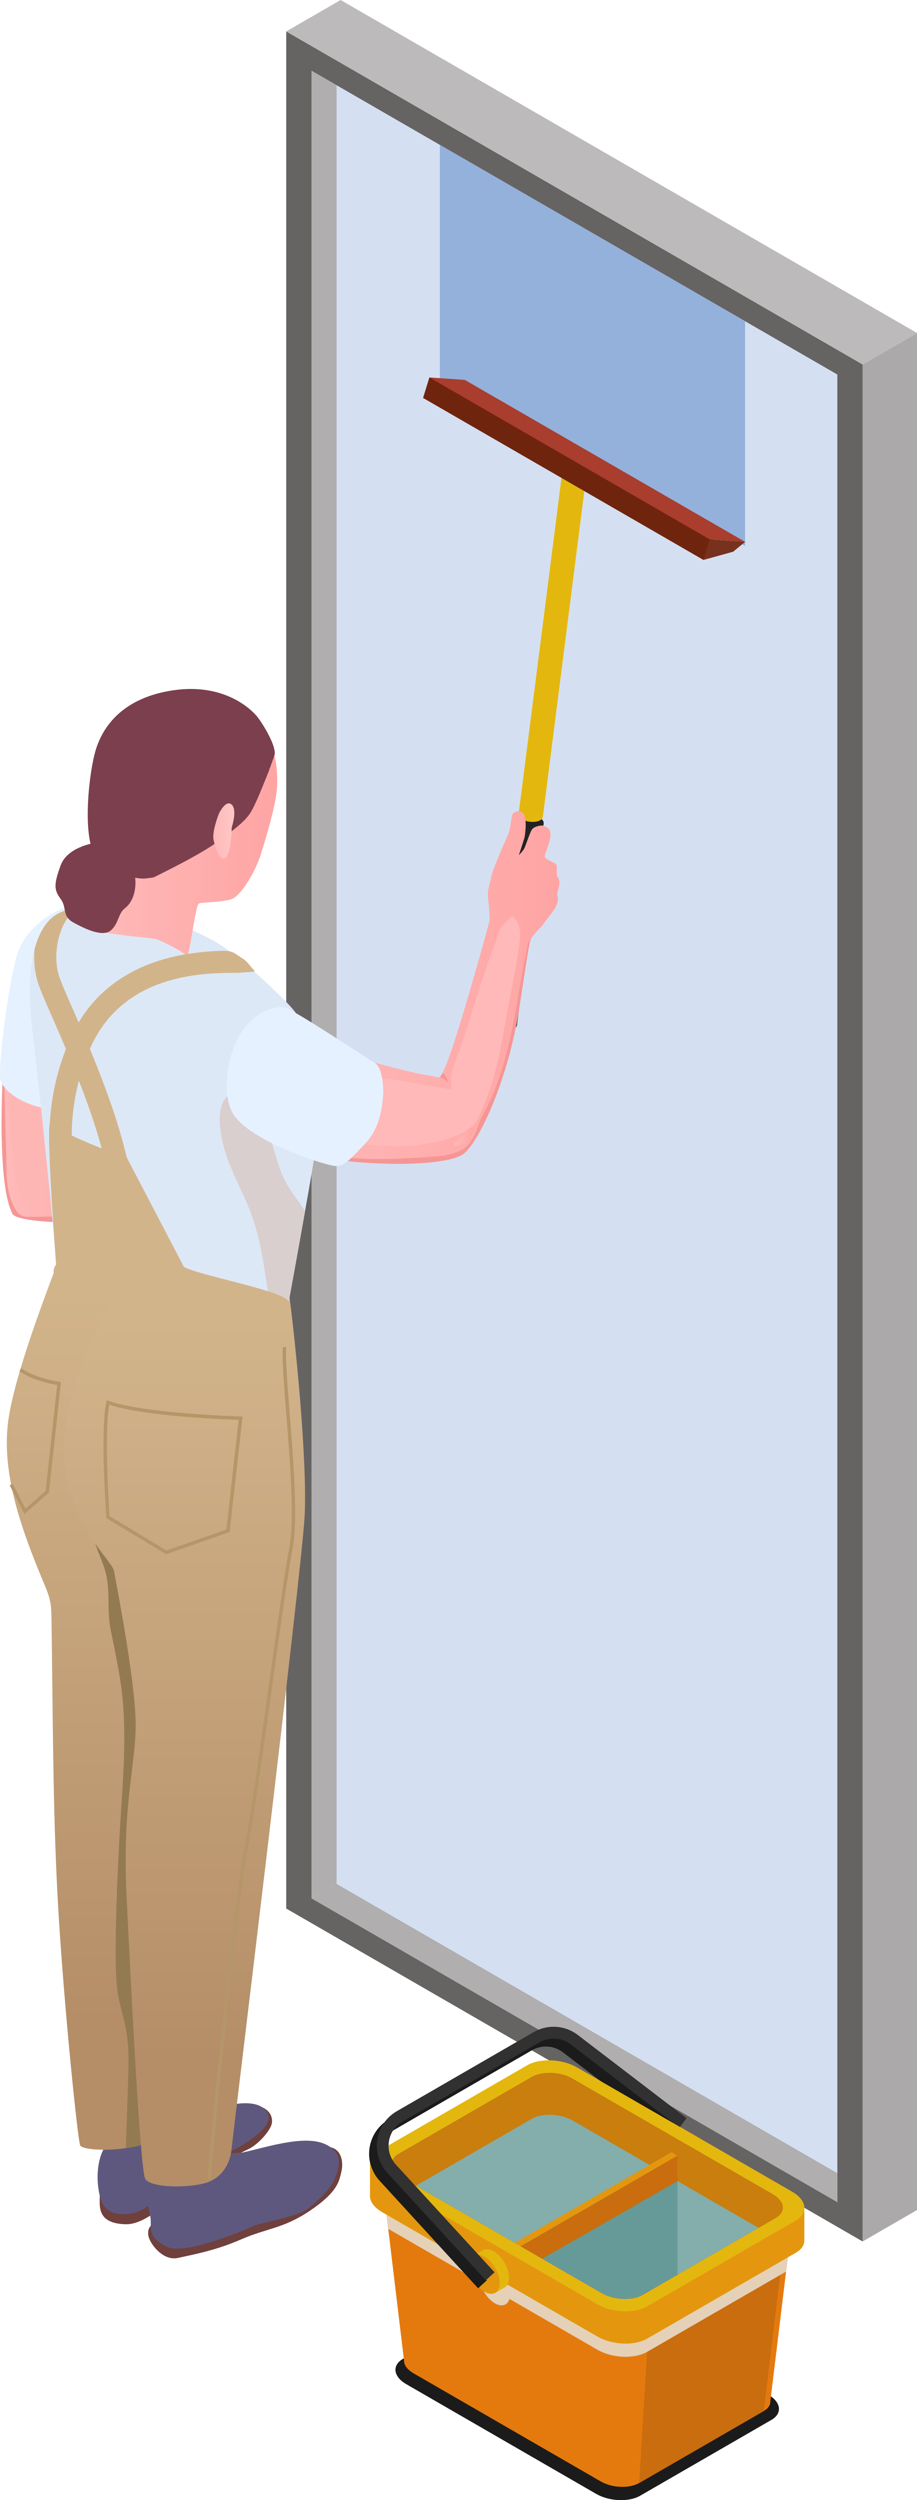 <?xml version="1.0" encoding="UTF-8"?>
<svg xmlns="http://www.w3.org/2000/svg" xmlns:xlink="http://www.w3.org/1999/xlink" viewBox="0 0 132.13 360">
  <defs>
    <style>
      .uuid-2ab6e974-da61-4fa6-8cf7-7962ba7b5f51 {
        fill: #e4b70e;
      }

      .uuid-2ab6e974-da61-4fa6-8cf7-7962ba7b5f51, .uuid-5bfc5ac7-fbed-446b-92ec-aeeeb27a4718, .uuid-9a14e1ac-825b-4be2-a15c-f092150a102d, .uuid-274fe51c-93ac-4593-adf2-6bc1a035acfe, .uuid-5b29783d-a351-4e60-b9ab-e09dcf5b86a5, .uuid-8fa9af0b-2141-4561-b9d6-5858028b2a36, .uuid-e94090b8-6b77-4085-a953-914dbbccdde9, .uuid-eea1b379-93a1-4008-9943-ba7ded33b05e, .uuid-c2b210ab-e6ad-4a24-bc92-62cd5abfdd2d, .uuid-6bba5d11-06d1-46d8-9f3a-f89d74500d84, .uuid-8d8e3def-fa7d-46f0-8078-a2cb9b533a39, .uuid-88ed228b-75c1-4488-be54-5c39a4d250d4, .uuid-83bcb7e2-54f2-4fe0-8d6d-5a69a87103c8, .uuid-9c046b0a-e0e3-4eb6-8530-4099d45ad0dd, .uuid-4e617f84-d7c9-4aed-9b3f-da64f69ee352, .uuid-66ecd72d-a5d1-4c46-ad44-810199ce0eef, .uuid-16fa6077-a362-4972-bcf8-44b68f0a7497, .uuid-bbe6e7ab-92a4-4ead-bf19-a3ea15443940, .uuid-9c0736bc-0413-45b0-9048-d6708e982ea7, .uuid-fe1f339c-f91d-4b74-b0dd-4964c249ddbb, .uuid-b2f7f490-1c26-4c0c-b0e9-783e5bd16130, .uuid-1534d205-2073-45cd-8952-380be7239a30, .uuid-0e833fb3-9619-40aa-b8c8-43c94486c6e6, .uuid-9ea85cb4-cd72-4684-a5f0-73ed60921e3f, .uuid-04535d6e-512b-4742-a2a4-451081fd4496, .uuid-2a87c536-227b-4183-b85e-f7a0104a2c2d, .uuid-6f2910e9-df7e-4c4c-b201-45ad95ca2aaf, .uuid-7b6eba80-fa57-476b-bea5-1b74deb1872c, .uuid-3834f41a-476e-4ca3-803c-e4cc26b9828d, .uuid-00f2fcc0-a0c4-4435-9767-4e3d532a3d07, .uuid-c41dc06b-b010-44c0-8171-be619caec032, .uuid-200f6b46-315f-4648-bac2-6657e2efc47f, .uuid-1441ab8e-52c5-445b-9be0-3e8c9b21472d, .uuid-57b51a7f-3efc-47d7-8721-e1d7699e84ad, .uuid-bbb90c18-9711-4a3e-96e9-29ddab24bf9d, .uuid-549d8102-d98c-49d9-bf00-6a068902aefc, .uuid-5b25b6e4-0ce7-424b-81af-e113dc98eb1d, .uuid-b7ba35a8-3024-463e-9350-3f67a338aeb1, .uuid-b948f25f-2ae1-42b7-8313-211ce21653d4 {
        stroke-width: 0px;
      }

      .uuid-5bfc5ac7-fbed-446b-92ec-aeeeb27a4718 {
        fill: url(#uuid-9fb9feaf-f2da-4f70-9d4e-c18a15f744cb);
      }

      .uuid-9a14e1ac-825b-4be2-a15c-f092150a102d {
        fill: #c97e0e;
      }

      .uuid-274fe51c-93ac-4593-adf2-6bc1a035acfe {
        fill: #e4d1b8;
      }

      .uuid-274fe51c-93ac-4593-adf2-6bc1a035acfe, .uuid-5b29783d-a351-4e60-b9ab-e09dcf5b86a5 {
        mix-blend-mode: multiply;
      }

      .uuid-5b29783d-a351-4e60-b9ab-e09dcf5b86a5 {
        fill: #d9cfcf;
      }

      .uuid-8fa9af0b-2141-4561-b9d6-5858028b2a36 {
        fill: #b0aeae;
      }

      .uuid-e94090b8-6b77-4085-a953-914dbbccdde9 {
        fill: #323131;
      }

      .uuid-eea1b379-93a1-4008-9943-ba7ded33b05e {
        fill: url(#uuid-53547d46-e6f1-4870-a0d7-e80a082658f0);
      }

      .uuid-c2b210ab-e6ad-4a24-bc92-62cd5abfdd2d {
        fill: #6f403c;
      }

      .uuid-6bba5d11-06d1-46d8-9f3a-f89d74500d84 {
        fill: #6690cc;
        opacity: .28;
      }

      .uuid-8d8e3def-fa7d-46f0-8078-a2cb9b533a39 {
        fill: #a93d2e;
      }

      .uuid-88ed228b-75c1-4488-be54-5c39a4d250d4 {
        fill: #94b1db;
        mix-blend-mode: screen;
      }

      .uuid-83bcb7e2-54f2-4fe0-8d6d-5a69a87103c8 {
        fill: #aba9a9;
      }

      .uuid-9c046b0a-e0e3-4eb6-8530-4099d45ad0dd {
        fill: #bcbaba;
      }

      .uuid-4e617f84-d7c9-4aed-9b3f-da64f69ee352 {
        fill: #947a51;
      }

      .uuid-66ecd72d-a5d1-4c46-ad44-810199ce0eef {
        fill: #e4970e;
      }

      .uuid-af4d85a8-34a5-4cc6-b702-3c68a0fbfd8e {
        isolation: isolate;
      }

      .uuid-16fa6077-a362-4972-bcf8-44b68f0a7497 {
        fill: #7c3f4e;
      }

      .uuid-bbe6e7ab-92a4-4ead-bf19-a3ea15443940 {
        fill: url(#uuid-1a2374d4-923e-47bb-8f15-eb9876714896);
      }

      .uuid-9c0736bc-0413-45b0-9048-d6708e982ea7 {
        fill: url(#uuid-08e5428a-55e2-43b0-ac72-ab47eb539a0c);
      }

      .uuid-fe1f339c-f91d-4b74-b0dd-4964c249ddbb {
        fill: #c96d0e;
      }

      .uuid-b2f7f490-1c26-4c0c-b0e9-783e5bd16130 {
        fill: #feb9b8;
      }

      .uuid-1534d205-2073-45cd-8952-380be7239a30 {
        fill: #e6f1ff;
      }

      .uuid-0e833fb3-9619-40aa-b8c8-43c94486c6e6 {
        fill: url(#uuid-7eb1d208-6430-4612-9a6c-58992294e91c);
      }

      .uuid-9ea85cb4-cd72-4684-a5f0-73ed60921e3f {
        fill: #5f587e;
      }

      .uuid-04535d6e-512b-4742-a2a4-451081fd4496 {
        fill: #d2b48b;
      }

      .uuid-2a87c536-227b-4183-b85e-f7a0104a2c2d {
        fill: #232222;
      }

      .uuid-6f2910e9-df7e-4c4c-b201-45ad95ca2aaf {
        fill: #83aeab;
      }

      .uuid-7b6eba80-fa57-476b-bea5-1b74deb1872c {
        fill: #e47a0e;
      }

      .uuid-3834f41a-476e-4ca3-803c-e4cc26b9828d {
        fill: #6f240e;
      }

      .uuid-00f2fcc0-a0c4-4435-9767-4e3d532a3d07 {
        fill: #666363;
      }

      .uuid-c41dc06b-b010-44c0-8171-be619caec032 {
        fill: #b59669;
      }

      .uuid-200f6b46-315f-4648-bac2-6657e2efc47f {
        fill: url(#uuid-3bc6d05d-ee80-40e9-80fe-52ad2ae38f27);
      }

      .uuid-1441ab8e-52c5-445b-9be0-3e8c9b21472d {
        fill: #f59695;
      }

      .uuid-57b51a7f-3efc-47d7-8721-e1d7699e84ad {
        fill: #feb6b5;
      }

      .uuid-bbb90c18-9711-4a3e-96e9-29ddab24bf9d {
        fill: #78311d;
      }

      .uuid-549d8102-d98c-49d9-bf00-6a068902aefc {
        fill: url(#uuid-b52d35ff-7b37-4fc2-b735-6b5b7463aa61);
      }

      .uuid-5b25b6e4-0ce7-424b-81af-e113dc98eb1d {
        fill: #1c1b1b;
      }

      .uuid-b7ba35a8-3024-463e-9350-3f67a338aeb1 {
        fill: #659a98;
      }

      .uuid-b948f25f-2ae1-42b7-8313-211ce21653d4 {
        fill: #dde8f6;
      }
    </style>
    <linearGradient id="uuid-08e5428a-55e2-43b0-ac72-ab47eb539a0c" data-name="Áåçûìÿííûé ãðàäèåíò 5" x1=".24" y1="162.64" x2="23.96" y2="162.64" gradientUnits="userSpaceOnUse">
      <stop offset=".05" stop-color="#feb9b8"/>
      <stop offset=".99" stop-color="#fea5a4"/>
    </linearGradient>
    <linearGradient id="uuid-9fb9feaf-f2da-4f70-9d4e-c18a15f744cb" data-name="Áåçûìÿííûé ãðàäèåíò 109" x1="12.47" y1="309.54" x2="12.47" y2="179.28" gradientUnits="userSpaceOnUse">
      <stop offset=".14" stop-color="#b58e67"/>
      <stop offset=".95" stop-color="#d2b48b"/>
    </linearGradient>
    <linearGradient id="uuid-7eb1d208-6430-4612-9a6c-58992294e91c" data-name="Áåçûìÿííûé ãðàäèåíò 109" x1="26.59" y1="314.82" x2="26.59" y2="183.64" xlink:href="#uuid-9fb9feaf-f2da-4f70-9d4e-c18a15f744cb"/>
    <linearGradient id="uuid-53547d46-e6f1-4870-a0d7-e80a082658f0" data-name="Áåçûìÿííûé ãðàäèåíò 5" x1="38.27" y1="142.2" x2="80.61" y2="142.2" xlink:href="#uuid-08e5428a-55e2-43b0-ac72-ab47eb539a0c"/>
    <linearGradient id="uuid-1a2374d4-923e-47bb-8f15-eb9876714896" data-name="Áåçûìÿííûé ãðàäèåíò 5" x1="65.38" y1="163.7" x2="68.25" y2="163.7" xlink:href="#uuid-08e5428a-55e2-43b0-ac72-ab47eb539a0c"/>
    <linearGradient id="uuid-3bc6d05d-ee80-40e9-80fe-52ad2ae38f27" data-name="Áåçûìÿííûé ãðàäèåíò 5" x1="13.49" y1="120.92" x2="39.94" y2="120.92" xlink:href="#uuid-08e5428a-55e2-43b0-ac72-ab47eb539a0c"/>
    <linearGradient id="uuid-b52d35ff-7b37-4fc2-b735-6b5b7463aa61" data-name="Áåçûìÿííûé ãðàäèåíò 4" x1="30.73" y1="119.66" x2="33.76" y2="119.66" gradientUnits="userSpaceOnUse">
      <stop offset=".05" stop-color="#feb9b8"/>
      <stop offset=".99" stop-color="#fec8c7"/>
    </linearGradient>
  </defs>
  <g class="uuid-af4d85a8-34a5-4cc6-b702-3c68a0fbfd8e">
    <g id="uuid-acffd70a-f74a-4d85-8c83-7de1238ba730" data-name="Layer 1">
      <g>
        <g>
          <path class="uuid-00f2fcc0-a0c4-4435-9767-4e3d532a3d07" d="m41.24,4.52v270.29l83.06,47.94V52.48L41.24,4.52Zm79.41,312.56l-75.74-43.73V10.2l75.74,43.73v263.15Z"/>
          <polygon class="uuid-83bcb7e2-54f2-4fe0-8d6d-5a69a87103c8" points="124.3 322.75 132.13 318.22 132.13 47.95 124.3 52.47 124.3 322.75"/>
          <polygon class="uuid-9c046b0a-e0e3-4eb6-8530-4099d45ad0dd" points="41.25 4.52 49.08 0 132.13 47.95 124.3 52.47 41.25 4.52"/>
          <polygon class="uuid-6bba5d11-06d1-46d8-9f3a-f89d74500d84" points="120.65 53.93 120.65 317.07 44.91 273.34 44.91 10.2 120.65 53.93"/>
          <polygon class="uuid-8fa9af0b-2141-4561-b9d6-5858028b2a36" points="44.9 273.35 48.5 271.27 48.5 12.27 44.9 10.2 44.9 273.35"/>
          <polygon class="uuid-8fa9af0b-2141-4561-b9d6-5858028b2a36" points="120.65 312.92 120.65 317.08 44.91 273.35 48.51 271.27 120.65 312.92"/>
        </g>
        <polygon class="uuid-88ed228b-75c1-4488-be54-5c39a4d250d4" points="63.38 20.86 63.38 57.19 107.36 78.6 107.36 46.25 63.38 20.86"/>
        <g>
          <path class="uuid-2a87c536-227b-4183-b85e-f7a0104a2c2d" d="m75.02,117.47c.83-.3,2.09-.16,2.82.32.73.47.65,1.1-.18,1.4-.83.3-2.09.16-2.82-.32-.73-.47-.65-1.1.18-1.4Z"/>
          <polygon class="uuid-2a87c536-227b-4183-b85e-f7a0104a2c2d" points="74.48 147.61 78.34 118.55 74.35 118.11 70.5 147.17 74.48 147.61"/>
          <path class="uuid-2a87c536-227b-4183-b85e-f7a0104a2c2d" d="m71.17,146.53c.83-.3,2.09-.16,2.82.32.73.47.65,1.1-.18,1.4-.83.3-2.09.16-2.82-.32-.73-.47-.65-1.1.18-1.4Z"/>
          <path class="uuid-2ab6e974-da61-4fa6-8cf7-7962ba7b5f51" d="m75.31,116.7c.72-.26,1.83-.14,2.47.28.64.42.57.96-.16,1.23-.72.26-1.83.14-2.47-.28-.64-.42-.57-.96.15-1.23Z"/>
          <path class="uuid-2ab6e974-da61-4fa6-8cf7-7962ba7b5f51" d="m81.03,67.85l-6.31,49.41,3.51.28,6.34-49.77c0-.22-.16-.44-.49-.6-.68-.32-1.79-.3-2.5.06-.35.18-.53.41-.54.63Z"/>
        </g>
        <g>
          <path class="uuid-c2b210ab-e6ad-4a24-bc92-62cd5abfdd2d" d="m15.34,313.4c-.93,1.25-.98,2.29-.98,3.65s.27,3.16,3.81,3.22c3.55.05,8.2-5.45,8.2-5.45,0,0,7.66-4.61,9.24-5.28,1.58-.67,3.32-2.74,3.54-3.72.22-.98-.31-1.96-1.4-2.4s-22.42,9.98-22.42,9.98Z"/>
          <path class="uuid-c2b210ab-e6ad-4a24-bc92-62cd5abfdd2d" d="m22.37,319.72c-.65.88-1.13.98-1,2.13.13,1.14,2.09,3.76,4.27,3.27,2.18-.49,5.34-1.03,9.1-2.67,3.76-1.64,6.1-1.53,10.03-4.2,3.92-2.67,4.09-4.2,4.41-5.5.33-1.31.09-3.21-1.56-3.57-1.65-.36-25.25,10.54-25.25,10.54Z"/>
          <path class="uuid-9c0736bc-0413-45b0-9048-d6708e982ea7" d="m23.96,173.81c0,.24-.2.49-.59.69-3.38,1.88-20.12,2.06-21.54.34-2.1-3.89-1.62-16.67-1.37-21.12.05-.37.05-.66.07-.91,0,0,7.78-4.63,11.16-3.33,3.38,1.32,12.21,21.8,12.26,24.33Z"/>
          <path class="uuid-1441ab8e-52c5-445b-9be0-3e8c9b21472d" d="m23.76,173.42c-.12.37-.24.71-.39,1.08-3.38,1.88-20.12,2.06-21.54.34-2.1-3.89-1.62-16.67-1.37-21.12.15.56.12,1.22.15,1.91.05,1.98.1,3.94.15,5.92.05,2.06.15,4.09.17,6.17v.86c.05,1.86.29,3.77,1.22,5.43.24.42.54.83.98,1.03.37.17.78.17,1.2.17,6.51,0,13.02-.59,19.43-1.79Z"/>
          <path class="uuid-57b51a7f-3efc-47d7-8721-e1d7699e84ad" d="m2.48,170.54c.14.82.31,1.67.86,2.29.12.13.25.25.41.32.4.17.87-.02,1.23-.27,1.69-1.14,2.37-3.27,2.71-5.28.58-3.5.44-7.08,0-10.6-.13-1.03-.29-2.09-.79-3-.5-.91-1.4-1.67-2.44-1.72-.3-.01-.61.03-.87.19-.34.21-.53.58-.71.93-.37.74-.75,1.47-1.12,2.21-.99,1.94-.4,4.83-.26,6.95.19,2.67.51,5.33.96,7.97Z"/>
          <path class="uuid-1534d205-2073-45cd-8952-380be7239a30" d="m13.29,129.94c-5.01-.05-9.38,3.64-10.64,6.96-1.25,3.32-2.94,16.13-2.62,18.42.33,2.29,6.27,6.05,12.7,3.65,6.43-2.4.56-29.03.56-29.03Z"/>
          <path class="uuid-9ea85cb4-cd72-4684-a5f0-73ed60921e3f" d="m34.85,309.96c3.16-.65,8.83-2.62,11.94-1.25,3.11,1.36,1.85,3.8,1.42,5.09-.44,1.29-3.27,4.07-4.69,4.72-1.42.65-6.65,1.85-6.65,1.85,0,0-9.94,4.58-12.9,3.11-2.96-1.47-2.03-2.89-2.31-4.31-.27-1.42-.76-2.17.82-4.36,1.58-2.18,5.81-4.23,8.03-4.49,2.22-.26,4.34-.36,4.34-.36Z"/>
          <path class="uuid-9ea85cb4-cd72-4684-a5f0-73ed60921e3f" d="m15.02,309.31c-.71,1.14-1.15,3.27-.88,5.51.27,2.23.87,4.3,4.31,3.97,3.43-.33,5.4-3.89,6.65-5,1.25-1.11,16.46-6.39,13.13-9.99-3.32-3.6-17.28,4.14-17.28,4.14l-5.93,1.36Z"/>
          <path class="uuid-5bfc5ac7-fbed-446b-92ec-aeeeb27a4718" d="m21.73,308.36c-1.05.47-2.3.78-3.6.95-3.11.47-6.31.17-6.58-.39-.37-.78-2.77-24.13-3.4-38.81-.56-12.33-.54-24.62-.73-36.98-.02-.86-.02-1.71-.2-2.57-.2-.95-.59-1.88-.98-2.79-2.91-7-6.07-15.3-5.07-23.05.93-7.15,6.26-20.43,7.12-22.95,0,0,12.28-4.09,14.17-1.76,1.88,2.32.93,27.97,1,34.46.05,2.59.34,16.42.44,32.06.2,23-.05,60.89-2.18,61.84Z"/>
          <path class="uuid-4e617f84-d7c9-4aed-9b3f-da64f69ee352" d="m21.73,308.36c-1.05.47-2.3.78-3.6.95.1-3.13.22-6.24.32-9.37.1-2.62.17-5.26-.32-7.83-.34-1.86-.98-3.65-1.22-5.51-.68-4.94.24-21.41.56-26.38.37-5.46.71-10.94.12-16.37-.27-2.28-.69-4.45-1.13-6.66-.17-.83-.34-1.66-.51-2.5-.64-3.13.12-6.12-1.03-9.25-.68-1.93-1.71-3.84-1.59-5.9.02-.17,3.35,1.44,3.62,1.64,1.17.81,2.15,1.86,2.91,3.08,1.59,2.59,1.64,4.94,2.08,7.86.44,2.84.86,5.68,1.25,8.52.27,1.96.49,3.92.71,5.87.2,23-.05,60.89-2.18,61.84Z"/>
          <path class="uuid-0e833fb3-9619-40aa-b8c8-43c94486c6e6" d="m17.3,184.58c-1.53,3.56-8.61,15.11-8.04,25.07.56,9.95,6.88,14.97,7.17,16.57.29,1.6,3.12,16.06,3.12,22.09s-1.96,11.48-1.31,24.78c.65,13.3,1.96,39.4,2.69,40.64s5.67,1.38,8.5.65c2.83-.73,3.78-3.28,3.92-4.84.15-1.56,10.1-83.03,10.54-91.17.44-8.14-1.45-26.24-2.18-31.61-.73-5.37-24.42-2.18-24.42-2.18Z"/>
          <path class="uuid-c41dc06b-b010-44c0-8171-be619caec032" d="m30.41,313.8h-.49c0-2.34,3.82-40.43,5.34-47.95.8-3.96,2.16-13.7,3.47-23.12,1.19-8.54,2.32-16.61,2.94-19.76.8-4.06.14-12.4-.4-19.1-.34-4.28-.64-7.97-.52-9.93l.49.03c-.11,1.92.18,5.6.52,9.86.54,6.73,1.2,15.11.39,19.24-.62,3.13-1.74,11.19-2.93,19.73-1.31,9.43-2.67,19.18-3.48,23.15-1.52,7.51-5.33,45.52-5.33,47.85Z"/>
          <path class="uuid-eea1b379-93a1-4008-9943-ba7ded33b05e" d="m80.34,129.88c-.12.66-.78,1.54-1.37,2.28-.07.12-.17.22-.27.34-.1.12-.17.22-.24.32-.29.42-.64.76-.93,1.1-.07.05-.12.12-.17.17-.17.2-.34.39-.47.56-.1.12-.2.22-.27.34-.34.49-.32.61-1.81,10.2-1.59,10.25-5.73,19.11-7.95,20.9-2.23,1.79-12.09,1.81-18.5.88-.46-.07-.93-.15-1.37-.24-5.56-1.25-8.86-4.6-8.71-8.2.15-3.89,3.47-8.57,6.85-7.86,3.38.73,13.95,3.94,17.15,4.26,0,0,.73.27,1.08.15h.02c.1-.1.24-.29.39-.59,1.84-3.62,6.78-21.93,6.78-21.93,0,0,0-1.54-.2-2.96-.17-1.42.1-1.79.42-3.3.34-1.52,2.1-5.36,2.45-6.14.34-.78.47-2.57.61-2.89.17-.32.98-.78,1.57-.15.59.64.27,3.11.17,3.5-.1.37-.81,2.52-.81,2.52,0,0,.59-.61.76-.93.2-.34.83-2.35,1.13-2.77.27-.44,1.35-.66,1.64-.54.29.15,1,.24,1.03,1.2.05.98-.81,2.79-.83,3.21-.05.39,1.15.78,1.54,1.05.37.27.15.66.2,1.42.05.73.07.24.29.83.22.56,0,1.25-.17,1.81-.17.56.15.54,0,1.44Z"/>
          <path class="uuid-b2f7f490-1c26-4c0c-b0e9-783e5bd16130" d="m72.5,149c.42-2.23.8-4.47,1.25-6.7.44-2.18.82-4.35,1.1-6.55.06-.44.11-.88.1-1.33-.02-.53-.13-1.06-.35-1.54-.12-.28-.28-.55-.53-.72-.11-.08-.26-.17-.24-.3-.57.54-1.31,1.13-1.71,1.81-.39.67-.53,1.53-.81,2.25-1.38,3.62-2.58,7.28-3.68,10.98-.26.88-.53,1.77-.84,2.64-.62,1.78-1.43,3.51-1.75,5.37-.29,1.67.54,3.13,1.18,4.65.17.4.34.81.63,1.15.28.33.7.58,1.14.56.77-.04,1.24-.85,1.52-1.57.59-1.52,1.22-3.09,1.65-4.67.54-1.98.96-4,1.35-6.03Z"/>
          <path class="uuid-b2f7f490-1c26-4c0c-b0e9-783e5bd16130" d="m58.99,155.83c-1.51-.28-3.03-.58-4.57-.54-1.54.04-3.11.44-4.29,1.43-.81.68-1.39,1.59-1.78,2.57-.55,1.37-.67,3.1.33,4.19.76.82,1.94,1.06,3.05,1.21,4.59.64,9.39.6,13.72-1.06.97-.37,1.92-.83,2.66-1.55.74-.72,1.25-1.74,1.17-2.77-.18-2.11-2.17-2.15-3.8-2.39-2.17-.32-4.33-.69-6.49-1.08Z"/>
          <path class="uuid-1441ab8e-52c5-445b-9be0-3e8c9b21472d" d="m64.58,156.04c-.07-.39-.64-.71-1.2-.95.1-.1.24-.29.39-.59.46.32.68.81.81,1.54Z"/>
          <path class="uuid-bbe6e7ab-92a4-4ead-bf19-a3ea15443940" d="m66.79,163.3c-.33.46-.72.76-1.16,1.12-.14.11-.3.29-.23.45.09.2.38.15.58.06.65-.27,1.62-.59,1.94-1.27.15-.32.66-1.09.03-1.25-.53-.13-.82.88-1.15.88Z"/>
          <path class="uuid-1441ab8e-52c5-445b-9be0-3e8c9b21472d" d="m76.06,135.9c.12-.37.32-.64.56-.91-.34.49-.32.61-1.81,10.2-1.59,10.25-5.73,19.11-7.95,20.9-2.23,1.79-12.09,1.81-18.5.88-.46-.07-.93-.15-1.37-.24.15-.17.37-.27.59-.29.39-.07.76-.02,1.13.05,4.23.64,8.54.39,12.8.12,1.54-.1,3.16-.2,4.6-.83,1.32-.56,2.03-1.76,2.57-3.06.24-.61.42-1.22.69-1.81.22-.44.46-.86.71-1.32,2.91-5.8,3.94-12.29,5.02-18.67.17-1.13.42-2.23.64-3.35.12-.54.17-1.15.34-1.66Z"/>
          <path class="uuid-1441ab8e-52c5-445b-9be0-3e8c9b21472d" d="m78.7,132.5c-.1.12-.17.22-.24.32-.29.42-.64.76-.93,1.1.39-.47.78-.95,1.17-1.42Z"/>
          <path class="uuid-b948f25f-2ae1-42b7-8313-211ce21653d4" d="m45.57,164.83c-.29,2.03-.93,5.75-1.62,9.57v.02c-1.13,6.41-2.37,13.14-2.37,13.14,0,0-.83.07-2.72.07-1.49.02-3.62.02-6.51-.07-6.56-.22-21.51-1.74-24.28-5.46-.07-3.18-2.5-26.19-3.43-33.99-.61-5.29-.34-8.91.32-11.4v-.02c.91-3.38,2.45-4.65,3.33-5.11.64-.34,1.84-.78,3.21-1.17,1.88-.54,4.04-.93,5.36-.64,2.25.49,10.89,3.96,13.95,5.7s7.32,5.7,10.03,8.39c2.72,2.72,2.54,3.23,3.84,7,0,0,1.69,8.52.88,13.97Z"/>
          <path class="uuid-5b29783d-a351-4e60-b9ab-e09dcf5b86a5" d="m43.95,174.4v.02c-1.13,6.41-2.37,13.14-2.37,13.14,0,0-.83.07-2.72.07-.69-4.23-1.13-8.54-2.57-12.58-1.08-2.99-2.72-5.78-3.72-8.81-.71-2.15-2.06-7.78,1.05-8.91,2.72-.98,4.75,4.94,5.41,6.85.64,1.86,1.05,3.82,1.91,5.58.83,1.66,2.01,3.06,3.01,4.63Z"/>
          <g>
            <path class="uuid-200f6b46-315f-4648-bac2-6657e2efc47f" d="m16.49,117.16c-.8,5.09-3.27,15.41-2.98,16.42.29,1.02,8.07,1.31,9.23,1.74,1.16.44,3.69,1.75,4.13,2.29.44.54,1.25-7.34,1.8-7.52.54-.18,3.52-.18,4.76-.65,1.24-.47,3.31-3.74,4.14-6.39s2.11-6.9,2.33-9.45c.22-2.54-.29-5.85-1.31-7.27-1.02-1.42-9.59-3.52-12.5-.87-2.91,2.65-9.59,11.7-9.59,11.7Z"/>
            <path class="uuid-16fa6077-a362-4972-bcf8-44b68f0a7497" d="m38.8,110.87c-.69,1.67-2.03,5.23-2.87,6.39-.84,1.16-2.22,2.22-4.54,3.92-2.33,1.71-6.65,3.85-8.1,4.58-1.45.73-.91.55-2.33.73-1.42.18-4.9-.87-6.98-2.98-2.07-2.11-1.38-10.94-.33-15.01,1.05-4.07,4.25-8.1,11.41-9.12,7.16-1.02,11.08,2.65,12.03,3.85.94,1.2,2.84,4.42,2.45,5.53-.38,1.11-.75,2.09-.75,2.09Z"/>
            <path class="uuid-549d8102-d98c-49d9-bf00-6a068902aefc" d="m31.57,117.09s-1.05,2.57-.8,3.83c.25,1.26.98,3.4,1.78,2.53.8-.87.84-4.32.84-4.32,0,0,.84-2.47,0-3.27-.84-.8-1.82,1.24-1.82,1.24Z"/>
          </g>
          <path class="uuid-1534d205-2073-45cd-8952-380be7239a30" d="m55.23,157.34c-.15,2.18-.47,5.05-2.62,7.34-2.14,2.29-2.94,3.09-4.03,3.23-1.09.15-13.12-3.63-15.19-7.88-2.07-4.25.25-14.9,7.45-15.04,1.78.51,11.83,7.31,13.13,8.03,1.3.72,1.26,4.32,1.26,4.32Z"/>
        </g>
        <path class="uuid-c41dc06b-b010-44c0-8171-be619caec032" d="m23.94,223.8l-8.62-5.21v-.13c-.05-.51-.89-12.51,0-16.56l.06-.27.26.09c5.35,1.85,18.9,2.23,19.04,2.24h.27s-.03.27-.03.27l-1.83,16.36-.14.05-8.99,3.16Zm-8.15-5.5l8.2,4.96,8.63-3.03,1.77-15.79c-1.95-.06-13.45-.48-18.65-2.17-.74,4-.04,14.74.05,16.03Z"/>
        <path class="uuid-c41dc06b-b010-44c0-8171-be619caec032" d="m3.52,218l-2.13-4.13.44-.22,1.85,3.58,2.89-2.54,1.67-15.27c-.84-.14-3.69-.71-5.45-1.99l.29-.4c1.94,1.41,5.43,1.94,5.47,1.95l.23.03-.02.23-1.71,15.69-3.51,3.07Z"/>
        <g>
          <polygon class="uuid-3834f41a-476e-4ca3-803c-e4cc26b9828d" points="101.35 80.62 60.96 57.3 61.87 54.35 66.39 55.9 105.65 79.43 101.35 80.62"/>
          <polygon class="uuid-8d8e3def-fa7d-46f0-8078-a2cb9b533a39" points="102.25 77.66 61.87 54.35 66.97 54.7 107.36 78.02 102.25 77.66"/>
          <polygon class="uuid-bbb90c18-9711-4a3e-96e9-29ddab24bf9d" points="102.25 77.66 101.35 80.62 105.65 79.43 107.36 78.02 102.25 77.66"/>
        </g>
        <g>
          <g>
            <path class="uuid-5b25b6e4-0ce7-424b-81af-e113dc98eb1d" d="m58.08,339.64l18.9-10.91c1.62-.94,4.46-.82,6.33.26l27.38,15.81c1.87,1.08,2.08,2.72.45,3.65l-18.9,10.91c-1.62.94-4.46.82-6.33-.26l-27.38-15.81c-1.87-1.08-2.08-2.72-.45-3.65Z"/>
            <path class="uuid-7b6eba80-fa57-476b-bea5-1b74deb1872c" d="m58.23,340.02l-2.82-23.51,58.38,6.25-2.8,23.08c0,.09,0,.17-.03.26v.03c-.12.39-.41.75-.91,1.03l-17.96,10.37c-1.42.82-3.89.72-5.53-.23l-27.01-15.59c-.77-.45-1.21-1-1.32-1.55v-.05s-.02-.06-.02-.1Z"/>
            <polygon class="uuid-fe1f339c-f91d-4b74-b0dd-4964c249ddbb" points="92.1 357.53 93.51 334.2 112.81 324.23 110.06 347.16 92.1 357.53"/>
            <path class="uuid-274fe51c-93ac-4593-adf2-6bc1a035acfe" d="m55.41,316.51l58.38,6.25-.52,4.32-20.02,11.56c-1.84,1.06-5.05.93-7.17-.3l-12.67-7.32c-.26.92-1.1,1.21-2.11.63-1.01-.58-1.85-1.85-2.11-3.07l-13.25-7.65-.53-4.43Z"/>
            <path class="uuid-66ecd72d-a5d1-4c46-ad44-810199ce0eef" d="m53.32,311.53l5.25.54,17.39-10.04c1.84-1.06,5.05-.93,7.17.3l25.93,14.97,6.84.71v4.62c-.02.66-.42,1.28-1.24,1.75l-21.41,12.36c-1.84,1.06-5.05.93-7.17-.3l-31.02-17.91c-1.1-.64-1.69-1.44-1.75-2.21v-4.79Z"/>
            <path class="uuid-2ab6e974-da61-4fa6-8cf7-7962ba7b5f51" d="m114.66,319.73l-21.41,12.36c-1.84,1.06-5.05.93-7.17-.3l-31.02-17.91c-2.12-1.22-2.35-3.08-.51-4.14l21.41-12.36c1.84-1.06,5.05-.93,7.17.3l31.02,17.91c2.12,1.22,2.35,3.08.51,4.14Z"/>
            <path class="uuid-9a14e1ac-825b-4be2-a15c-f092150a102d" d="m57.85,313.54l2.08,1.2,14.22,8.21.86.49,11.69,6.75c1.75,1.01,4.39,1.12,5.91.25l5-2.89,11.69-6.75,2.49-1.44c1.51-.87,1.32-2.4-.42-3.41l-28.84-16.65c-1.75-1.01-4.39-1.12-5.91-.25l-19.18,11.07c-1.52.87-1.32,2.4.42,3.41Z"/>
            <path class="uuid-6f2910e9-df7e-4c4c-b201-45ad95ca2aaf" d="m59.93,314.73l14.22,8.21.86.49,11.69,6.75c1.75,1.01,4.39,1.12,5.91.25l5-2.89,11.69-6.75-26.77-15.45c-1.75-1.01-4.39-1.12-5.91-.25l-16.68,9.63Z"/>
            <polygon class="uuid-66ecd72d-a5d1-4c46-ad44-810199ce0eef" points="74.15 322.95 75.01 323.44 97.6 310.4 96.75 309.9 74.15 322.95"/>
          </g>
          <path class="uuid-2ab6e974-da61-4fa6-8cf7-7962ba7b5f51" d="m73.34,327.96c0-1.39-.98-3.09-2.2-3.79-.57-.33-1.09-.38-1.48-.19h-.02s-.08.05-.12.08l-1.37.79,3.18,5.32,1.35-.78c.41-.22.66-.72.66-1.42Z"/>
          <path class="uuid-66ecd72d-a5d1-4c46-ad44-810199ce0eef" d="m72,328.73c0,1.39-.98,1.96-2.2,1.25-1.21-.7-2.2-2.4-2.2-3.79s.98-1.96,2.2-1.25c1.22.7,2.2,2.4,2.2,3.79Z"/>
          <g>
            <path class="uuid-5b25b6e4-0ce7-424b-81af-e113dc98eb1d" d="m68.89,329.49l-14.2-15.49c-1.18-1.29-1.71-3.02-1.44-4.75.27-1.73,1.29-3.22,2.8-4.1l19.74-11.4c1.97-1.14,4.44-1,6.27.35l15.76,12.05-1.03,1.35-15.75-12.04c-1.28-.94-3.01-1.04-4.4-.24l-19.74,11.4c-1.07.61-1.79,1.67-1.97,2.88-.19,1.22.18,2.44,1.02,3.35l14.2,15.49-1.25,1.15Z"/>
            <path class="uuid-e94090b8-6b77-4085-a953-914dbbccdde9" d="m70,328.34l-14.2-15.49c-1.18-1.29-1.71-3.02-1.44-4.75.27-1.73,1.29-3.22,2.8-4.1l19.74-11.4c1.98-1.14,4.44-1,6.27.35l15.76,12.05-1.03,1.35-15.75-12.04c-1.28-.94-3.01-1.04-4.4-.24l-19.74,11.4c-1.07.61-1.79,1.67-1.97,2.88-.19,1.22.18,2.44,1.02,3.35l14.2,15.49-1.25,1.15Z"/>
          </g>
          <polygon class="uuid-2ab6e974-da61-4fa6-8cf7-7962ba7b5f51" points="83.13 297.69 100.38 307.65 99.3 308.98 82.52 299.3 83.13 297.69"/>
          <path class="uuid-fe1f339c-f91d-4b74-b0dd-4964c249ddbb" d="m75.01,323.44l3.1,1.79,8.59,4.96c1.75,1.01,4.39,1.12,5.91.25l5-2.89v-17.15l-22.59,13.04Z"/>
          <path class="uuid-b7ba35a8-3024-463e-9350-3f67a338aeb1" d="m78.11,325.23l8.59,4.96c1.75,1.01,4.39,1.12,5.91.25l5-2.89v-13.49l-19.49,11.18Z"/>
        </g>
        <path class="uuid-04535d6e-512b-4742-a2a4-451081fd4496" d="m26.5,182.42l-8.29-15.86c-5.17-1.53-10-4.02-11.01-4.84-.56,1.07.88,20.38.88,20.38,0,0-3.14,3.27,9.15,6.23,12.29,2.96,24.07.77,24.35-.77.28-1.54-12.85-3.86-15.08-5.14Z"/>
        <path class="uuid-04535d6e-512b-4742-a2a4-451081fd4496" d="m9.48,176.41c-.23-.51-5.57-12.75.61-26.78.43-.98.93-1.92,1.5-2.83,1.1-1.75,2.48-3.32,4.08-4.63,1.44-1.18,3.04-2.14,4.74-2.9,1.55-.69,3.18-1.2,4.84-1.57,1.44-.32,2.91-.53,4.38-.66.61-.05,1.23-.09,1.84-.11.73-.03,1.45-.09,2.13.22.22.1.43.24.63.38.22.15.44.3.67.45.21.14.42.28.6.46.41.38.68.88,1.1,1.25.06.05.13.15,0,.22-.56.09-1.13.04-1.69.12-.46.06-.94.04-1.41.05-4.32.05-15.79.16-20.5,10.84-5.59,12.69-.66,24.08-.61,24.2l-2.9,1.3Z"/>
        <path class="uuid-04535d6e-512b-4742-a2a4-451081fd4496" d="m19.09,171.27l-3.16.39c-1-8.27-5.56-18.67-8.27-24.89-.95-2.15-1.69-3.84-2.1-4.99-.54-1.57-.73-3.33-.59-5.07v-.02c.91-3.38,2.45-4.65,3.33-5.11.64-.34,1.84-.78,3.21-1.17-.88.56-1.62,1.39-2.18,2.42-1.27,2.3-1.59,5.56-.76,7.9.37,1.03,1.08,2.67,2.01,4.77,2.79,6.39,7.44,17.06,8.52,25.77Z"/>
        <path class="uuid-16fa6077-a362-4972-bcf8-44b68f0a7497" d="m13.77,121.34c-.51.11-4.11.69-5.05,3.31-.94,2.62-.98,3.45,0,4.76.98,1.31.15,2.47,1.85,3.42,1.71.94,4.24,2.15,5.41,1.13,1.17-1.02.98-2.4,2.07-3.23s1.71-2.69,1.38-4.69c-.33-2-1.74-2.56-2.83-3.09-1.09-.52-2.83-1.6-2.83-1.6Z"/>
      </g>
    </g>
  </g>
</svg>